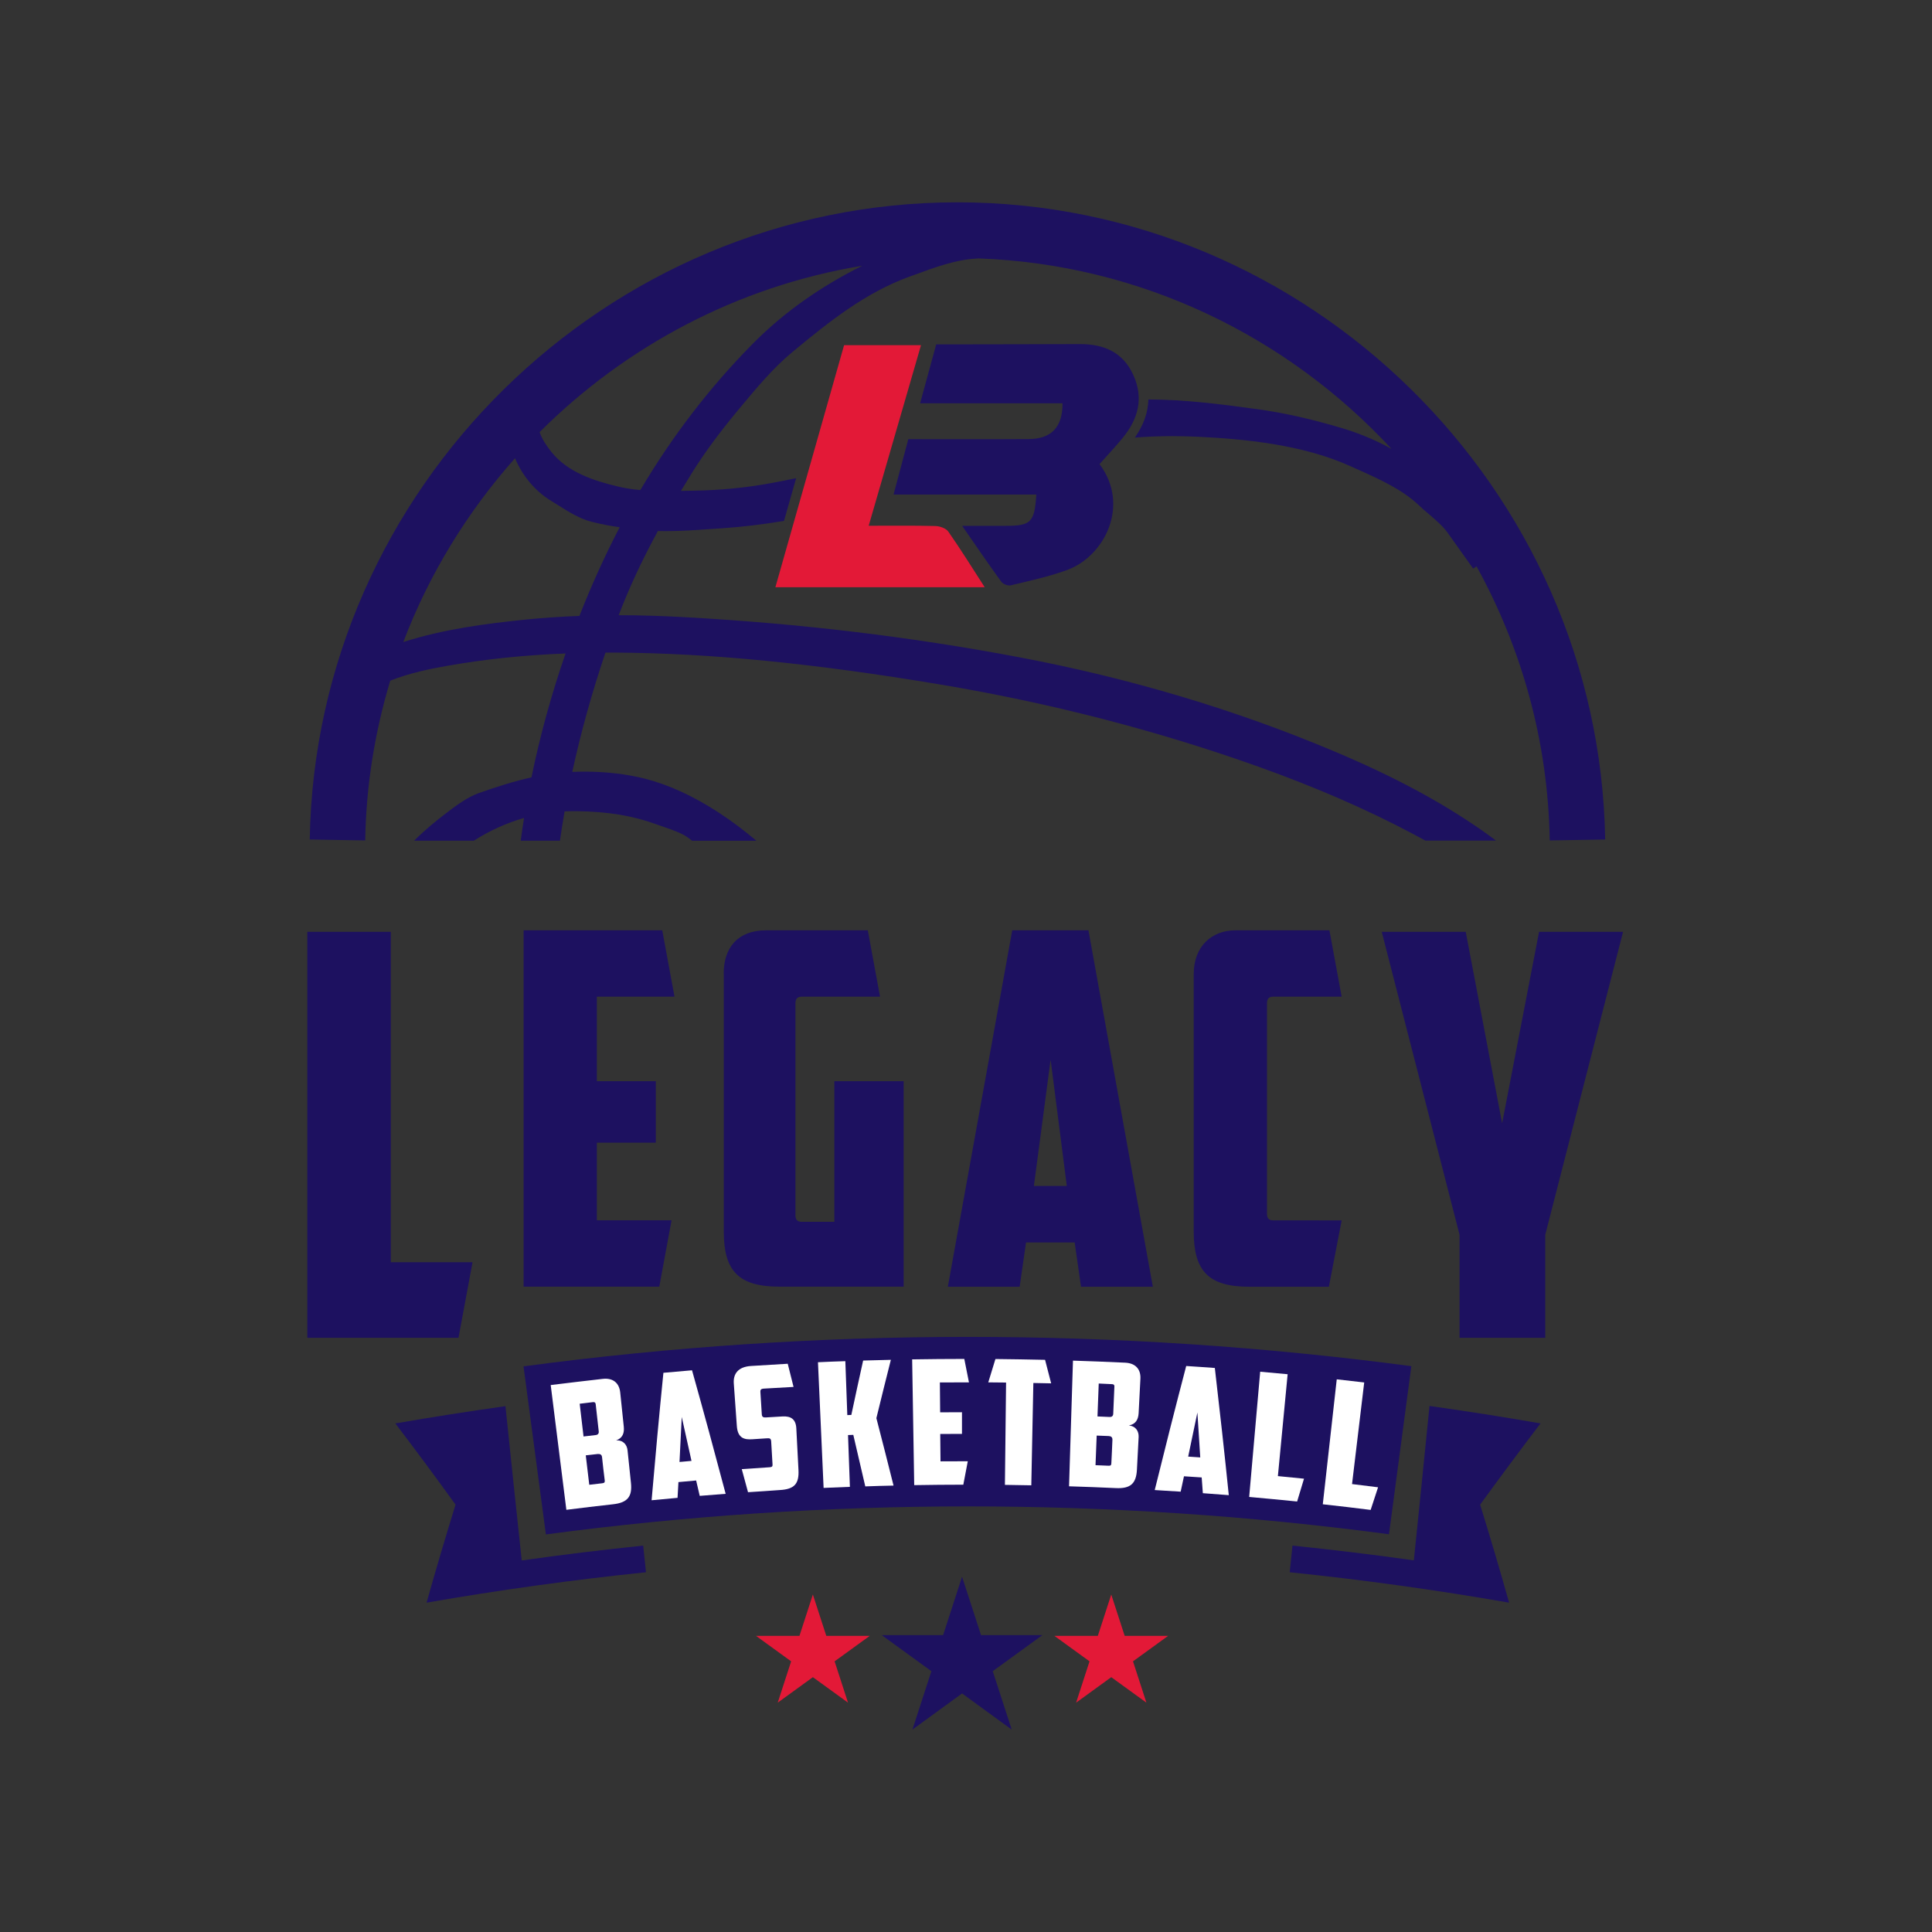 <?xml version="1.0" encoding="utf-8"?>
<!-- Generator: Adobe Illustrator 26.3.1, SVG Export Plug-In . SVG Version: 6.00 Build 0)  -->
<svg version="1.1" id="Layer_1" xmlns="http://www.w3.org/2000/svg" xmlns:xlink="http://www.w3.org/1999/xlink" x="0px" y="0px"
	 viewBox="0 0 216 216" style="enable-background:new 0 0 216 216;" xml:space="preserve">
<rect x="0" y="0" width="216" height="216" fill="#333333" stroke="none"/>
<style type="text/css">
	.st0{fill:#E31937;}
	.st1{fill:#1D1160;}
	.st2{fill:#FFFFFF;}
</style>
<g>
	<polygon class="st0" points="90.88,178.27 92.38,182.89 97.24,182.89 93.31,185.74 94.81,190.36 90.88,187.51 86.95,190.36 
		88.45,185.74 84.52,182.89 89.38,182.89 	"/>
	<polygon class="st1" points="107.56,176.28 109.68,182.81 116.54,182.81 110.99,186.84 113.11,193.37 107.56,189.33 102.01,193.37 
		104.13,186.84 98.58,182.81 105.44,182.81 	"/>
	<polygon class="st0" points="124.24,178.27 125.74,182.89 130.6,182.89 126.67,185.74 128.17,190.36 124.24,187.51 120.31,190.36 
		121.81,185.74 117.88,182.89 122.74,182.89 	"/>
</g>
<g>
	<path class="st1" d="M34.36,104.18h9.33v36.94h9.14l-1.57,8.45h-16.9V104.18z"/>
	<path class="st1" d="M58.54,104.01h15.5l1.37,7.42h-8.68v9.45h6.59v6.87h-6.59v8.68h8.35l-1.37,7.42H58.54V104.01z"/>
	<path class="st1" d="M80.91,108.85c0-2.91,1.59-4.84,4.73-4.84h11.38l1.37,7.42h-8.74c-0.55,0-0.72,0.28-0.72,0.77v23.63
		c0,0.5,0.17,0.77,0.72,0.77h3.63v-15.72h7.75v22.97h-13.9c-4.56,0-6.21-1.76-6.21-6.16V108.85z"/>
	<path class="st1" d="M114.71,138.91l-0.71,4.95h-8.03l7.2-39.85h8.52l7.2,39.85h-8.03l-0.71-4.95H114.71z M115.59,132.59h3.68
		l-1.81-14.12L115.59,132.59z"/>
	<path class="st1" d="M139.67,143.86c-4.56,0-6.21-1.76-6.21-6.16v-28.8c0-3.13,2.04-4.89,4.67-4.89h10.5l1.37,7.42h-7.64
		c-0.55,0-0.71,0.28-0.71,0.77v23.47c0,0.49,0.16,0.77,0.71,0.77H150l-1.43,7.42H139.67z"/>
	<path class="st1" d="M172.76,149.57h-9.58v-11.52l-8.7-33.87h9.39l4.07,21.41l4.13-21.41h9.39l-8.7,33.87V149.57z"/>
</g>
<path class="st1" d="M172.23,159.14c-4.13-0.72-8.26-1.37-12.41-1.95c-0.58,5.75-1.15,11.51-1.75,17.26
	c-4.51-0.64-9.04-1.18-13.57-1.65c-0.1,0.99-0.2,1.99-0.31,2.98c8.2,0.84,16.38,1.98,24.53,3.4c-1.03-3.66-2.11-7.31-3.24-10.96
	C167.7,165.17,169.94,162.15,172.23,159.14z"/>
<path class="st1" d="M58.33,174.46c-0.62-5.75-1.22-11.5-1.82-17.25c-4.11,0.58-8.21,1.22-12.31,1.93c2.29,3.01,4.53,6.03,6.73,9.08
	c-1.13,3.65-2.21,7.3-3.24,10.96c8.14-1.42,16.32-2.55,24.53-3.4c-0.1-0.99-0.2-1.98-0.31-2.98
	C67.39,173.27,62.85,173.82,58.33,174.46z"/>
<path class="st1" d="M155.29,171.53c-31.28-4.16-62.98-4.15-94.26,0.02c-0.83-6.26-1.67-12.53-2.5-18.79
	c32.94-4.39,66.32-4.39,99.26-0.02C156.96,159.01,156.12,165.27,155.29,171.53z"/>
<g>
	<path class="st2" d="M69.74,159.51c0.07,0.69-0.11,1.26-0.86,1.53c0.81-0.05,1.22,0.5,1.28,1.11c0.13,1.21,0.25,2.42,0.38,3.63
		c0.16,1.54-0.37,2.22-2.01,2.4c-1.74,0.19-3.47,0.4-5.21,0.62c-0.58-4.65-1.17-9.3-1.75-13.95c1.94-0.24,3.88-0.47,5.82-0.69
		c1.17-0.13,1.84,0.48,1.95,1.51C69.47,156.95,69.6,158.23,69.74,159.51z M64.81,156.94c0.14,1.22,0.29,2.44,0.43,3.66
		c0.46-0.05,0.92-0.11,1.38-0.16c0.2-0.02,0.35-0.16,0.32-0.41c-0.11-1.01-0.23-2.02-0.34-3.03c-0.02-0.17-0.09-0.26-0.3-0.24
		C65.8,156.82,65.31,156.88,64.81,156.94z M67.31,162.92c-0.03-0.31-0.23-0.38-0.49-0.36c-0.44,0.05-0.89,0.1-1.33,0.15
		c0.13,1.1,0.26,2.2,0.39,3.29c0.49-0.06,0.97-0.11,1.46-0.17c0.24-0.03,0.29-0.11,0.27-0.32C67.5,164.65,67.4,163.79,67.31,162.92z
		"/>
	<path class="st2" d="M75.85,165.7c-0.03,0.59-0.07,1.17-0.1,1.76c-0.97,0.09-1.93,0.18-2.9,0.27c0.41-4.75,0.84-9.5,1.32-14.25
		c1.07-0.1,2.13-0.19,3.2-0.28c1.29,4.6,2.54,9.2,3.76,13.81c-0.97,0.07-1.93,0.15-2.9,0.23c-0.13-0.57-0.27-1.14-0.4-1.72
		C77.16,165.58,76.5,165.64,75.85,165.7z M75.97,163.45c0.45-0.04,0.9-0.08,1.34-0.12c-0.36-1.64-0.73-3.27-1.09-4.91
		C76.13,160.1,76.05,161.77,75.97,163.45z"/>
	<path class="st2" d="M83.63,166.83c-0.23-0.86-0.46-1.72-0.7-2.58c1.04-0.07,2.08-0.14,3.12-0.21c0.26-0.02,0.34-0.1,0.32-0.31
		c-0.05-0.85-0.1-1.7-0.15-2.55c-0.02-0.39-0.17-0.4-0.57-0.37c-0.5,0.03-1.01,0.06-1.52,0.1c-0.87,0.06-1.65-0.08-1.75-1.47
		c-0.11-1.59-0.22-3.17-0.34-4.76c-0.08-1.1,0.49-1.86,1.9-1.96c1.38-0.09,2.75-0.17,4.13-0.25c0.22,0.86,0.44,1.72,0.65,2.59
		c-1.12,0.06-2.24,0.12-3.36,0.19c-0.25,0.02-0.36,0.12-0.35,0.33c0.05,0.85,0.11,1.7,0.16,2.55c0.02,0.29,0.17,0.36,0.47,0.34
		c0.62-0.04,1.23-0.07,1.85-0.11c0.94-0.05,1.49,0.31,1.54,1.35c0.08,1.54,0.16,3.09,0.24,4.63c0.08,1.55-0.45,2.16-2.1,2.25
		C86,166.68,84.82,166.75,83.63,166.83z"/>
	<path class="st2" d="M95.18,158.19c0.43-2.03,0.87-4.05,1.32-6.08c1.03-0.03,2.07-0.06,3.1-0.08c-0.55,2.17-1.09,4.35-1.62,6.52
		c0.65,2.51,1.29,5.02,1.92,7.54c-1.05,0.02-2.11,0.05-3.16,0.09c-0.44-1.92-0.89-3.84-1.34-5.76c-0.2,0.01-0.39,0.01-0.59,0.02
		c0.07,1.93,0.14,3.86,0.21,5.79c-0.98,0.04-1.96,0.08-2.94,0.12c-0.21-4.68-0.42-9.36-0.63-14.05c1.02-0.05,2.04-0.09,3.06-0.12
		c0.07,2.01,0.15,4.02,0.22,6.03C94.88,158.2,95.03,158.2,95.18,158.19z"/>
	<path class="st2" d="M101.98,151.98c1.94-0.03,3.89-0.05,5.83-0.05c0.17,0.87,0.35,1.75,0.52,2.62c-1.08,0-2.16,0-3.25,0.01
		c0.01,1.11,0.02,2.22,0.03,3.34c0.81-0.01,1.63-0.01,2.44-0.01c0,0.81,0,1.62,0,2.42c-0.81,0-1.62,0-2.43,0.01
		c0.01,1.02,0.02,2.04,0.03,3.06c1.02-0.01,2.03-0.01,3.05-0.01c-0.17,0.87-0.33,1.75-0.5,2.62c-1.83,0-3.66,0.02-5.49,0.05
		C102.14,161.36,102.06,156.67,101.98,151.98z"/>
	<path class="st2" d="M116.84,152.03c0.23,0.88,0.45,1.76,0.68,2.63c-0.66-0.02-1.33-0.03-1.99-0.04
		c-0.08,3.81-0.15,7.63-0.23,11.44c-0.98-0.02-1.96-0.03-2.95-0.05c0.04-3.81,0.09-7.63,0.13-11.44c-0.67-0.01-1.33-0.01-1.99-0.02
		c0.27-0.87,0.53-1.74,0.8-2.61C113.14,151.96,114.99,151.99,116.84,152.03z"/>
	<path class="st2" d="M127.3,157.99c-0.04,0.7-0.31,1.23-1.09,1.38c0.81,0.08,1.12,0.68,1.09,1.3c-0.06,1.21-0.13,2.43-0.19,3.64
		c-0.08,1.55-0.71,2.14-2.36,2.06c-1.74-0.08-3.49-0.15-5.23-0.2c0.15-4.68,0.29-9.37,0.44-14.05c1.95,0.06,3.9,0.14,5.85,0.23
		c1.18,0.06,1.74,0.77,1.69,1.79C127.43,155.42,127.37,156.71,127.3,157.99z M122.84,154.68c-0.05,1.23-0.1,2.45-0.14,3.68
		c0.46,0.02,0.92,0.04,1.38,0.06c0.2,0.01,0.37-0.1,0.38-0.35c0.04-1.01,0.09-2.03,0.13-3.04c0.01-0.17-0.05-0.27-0.25-0.28
		C123.84,154.72,123.34,154.7,122.84,154.68z M124.37,160.98c0.01-0.31-0.16-0.42-0.43-0.43c-0.44-0.02-0.89-0.04-1.33-0.05
		c-0.04,1.1-0.09,2.21-0.13,3.31c0.49,0.02,0.97,0.04,1.46,0.06c0.24,0.01,0.3-0.06,0.31-0.28
		C124.3,162.72,124.33,161.85,124.37,160.98z"/>
	<path class="st2" d="M132.37,165.05c-0.12,0.58-0.25,1.15-0.37,1.72c-0.97-0.06-1.93-0.12-2.9-0.18c1.14-4.63,2.31-9.25,3.52-13.87
		c1.07,0.07,2.13,0.14,3.2,0.22c0.55,4.74,1.08,9.48,1.56,14.22c-0.97-0.08-1.93-0.15-2.9-0.22c-0.04-0.59-0.09-1.17-0.13-1.76
		C133.69,165.14,133.03,165.1,132.37,165.05z M132.84,162.85c0.45,0.03,0.9,0.06,1.35,0.09c-0.1-1.67-0.21-3.35-0.32-5.02
		C133.52,159.57,133.18,161.21,132.84,162.85z"/>
	<path class="st2" d="M140.89,153.36c1.02,0.09,2.05,0.18,3.07,0.28c-0.36,3.8-0.73,7.59-1.09,11.39c0.97,0.09,1.95,0.19,2.92,0.29
		c-0.26,0.85-0.51,1.7-0.77,2.55c-1.78-0.18-3.57-0.35-5.36-0.51C140.07,162.7,140.48,158.03,140.89,153.36z"/>
	<path class="st2" d="M149.45,154.21c1.02,0.11,2.04,0.23,3.07,0.35c-0.45,3.79-0.9,7.58-1.36,11.36c0.97,0.12,1.94,0.24,2.91,0.36
		c-0.28,0.84-0.55,1.69-0.83,2.53c-1.78-0.22-3.56-0.44-5.35-0.63C148.41,163.53,148.93,158.87,149.45,154.21z"/>
</g>
<g>
	<path class="st1" d="M133.98,48.83c5.05,0.25,11.54,0.84,16.93,3.26l0.65,0.29c2.53,1.13,5.15,2.29,7.06,4.1
		c0.35,0.34,0.74,0.67,1.12,0.99c0.77,0.66,1.57,1.35,2.09,2.07l2.87,4.03l0.38-0.25c5.04,9.14,8,19.57,8.18,30.64l6.2-0.1
		c-0.65-39.28-33.13-71.24-72.42-71.24c-39.28,0-71.77,31.96-72.41,71.24l6.2,0.1c0.1-6.19,1.09-12.18,2.8-17.86
		c2.08-0.83,4.41-1.32,6.49-1.68c4.18-0.73,8.49-1.18,13.11-1.36c-1.58,4.56-2.86,9.21-3.81,13.85c-2.06,0.46-4.04,1.11-5.89,1.76
		c-1.32,0.47-2.61,1.45-3.67,2.26c-1.06,0.81-2.31,1.81-3.56,3.06h6.68c1.71-1.09,3.58-1.96,5.61-2.54
		c-0.14,0.85-0.26,1.69-0.37,2.54h4.38c0.16-1.09,0.33-2.18,0.52-3.27c0.36-0.02,0.72-0.03,1.07-0.03l0.28,0
		c3.54,0.05,6.29,0.51,8.94,1.48c0.26,0.09,0.53,0.19,0.8,0.28c0.99,0.34,2.01,0.69,2.71,1.2L77.39,94h7.18
		c-1.32-1.11-2.71-2.17-4.18-3.13c-2.86-1.87-5.66-3.15-8.31-3.82c-2.03-0.51-4.34-0.78-6.7-0.78c-0.46,0-0.93,0.01-1.4,0.03
		c0.96-4.41,2.2-8.88,3.71-13.34c0.23,0,1.06,0,1.06,0c10.6,0.06,22.14,1.19,36.33,3.56c12.32,2.06,24.32,5.16,35.65,9.21
		c6.34,2.27,11.92,4.69,17.05,7.4c0.52,0.28,1.05,0.56,1.58,0.85h7.89c-0.5-0.38-1-0.74-1.48-1.08c-4.65-3.25-9.93-6.09-16.63-8.91
		c-10.99-4.64-22.85-8.18-35.25-10.52c-12.14-2.29-24.35-3.75-37.33-4.47c-2.55-0.14-5.04-0.22-7.39-0.22
		c1.14-3,2.57-6.09,4.38-9.41c0.31,0.01,0.63,0.01,0.96,0.01c1.64,0,3.3-0.12,4.89-0.23c0.4-0.03,0.81-0.06,1.21-0.08
		c2.26-0.15,4.59-0.43,7.04-0.83l1.36-4.78c-1,0.21-1.99,0.4-2.96,0.58c-2.62,0.48-5.56,0.77-8.29,0.81c0,0-1.45,0.03-1.63,0.03
		c0.42-0.69,0.85-1.39,1.28-2.09c1.35-2.16,3-4.4,5.05-6.87l0.34-0.41c1.79-2.15,3.64-4.37,5.75-6.12
		c4.31-3.58,8.27-6.69,13.12-8.46l0.64-0.23c2.21-0.81,4.5-1.65,6.71-1.78c0.12-0.01,0.25-0.02,0.37-0.03
		c18.15,0.65,34.55,8.73,46.19,21.3c-1.82-1.02-3.85-1.82-5.46-2.3c-3.56-1.06-6.5-1.72-9.52-2.14c-4.12-0.57-8.15-1.08-12.21-1.09
		c-0.03,1.45-0.54,2.87-1.51,4.26c1.4-0.11,2.81-0.16,4.23-0.16C132.06,48.76,133.03,48.79,133.98,48.83z M64.78,68.86
		c-2.12,0.08-4.18,0.22-6.12,0.42c-4.42,0.46-9.03,1.05-13.57,2.5c2.89-7.61,7.17-14.56,12.49-20.55c0.82,1.96,2.25,3.69,4.06,4.78
		c0.28,0.17,0.57,0.35,0.85,0.53c1.08,0.68,2.32,1.46,3.66,1.8c1.07,0.27,2.12,0.46,3.13,0.61C67.64,62.09,66.13,65.42,64.78,68.86z
		 M84.19,38.4c-4.79,4.84-9.03,10.35-12.6,16.39c-0.93-0.08-1.77-0.22-2.56-0.41c-2.64-0.63-5.59-1.59-7.39-3.86
		c-0.53-0.67-1.05-1.42-1.31-2.21c9.62-9.61,22.15-16.31,36.08-18.6C91.72,32.04,87.62,34.94,84.19,38.4z"/>
</g>
<g>
	<path class="st1" d="M122.93,51.89c3.47,4.64,0.52,10.32-3.61,11.83c-2.04,0.75-4.19,1.21-6.31,1.72
		c-0.32,0.08-0.88-0.14-1.07-0.41c-1.44-1.97-2.81-3.99-4.37-6.24h4.85c2.84,0,3.25-0.39,3.44-3.5H99.9
		c0.57-2.14,1.09-4.1,1.65-6.19c4.5,0,8.98,0.02,13.47-0.01c2.54-0.02,3.79-1.36,3.77-4h-15.92c0.61-2.24,1.18-4.32,1.8-6.59
		c0.86,0,1.7,0,2.54,0c4.5-0.01,9-0.01,13.49-0.03c2.67-0.01,4.83,0.87,6,3.44c1.18,2.58,0.57,4.9-1.15,7.01
		C124.74,49.91,123.86,50.84,122.93,51.89"/>
	<path class="st0" d="M94.37,38.59h8.6c-1.96,6.76-3.88,13.4-5.85,20.19c2.65,0,5.05-0.03,7.45,0.03c0.5,0.01,1.19,0.25,1.45,0.62
		c1.37,1.96,2.64,4,4.07,6.22H86.69C89.26,56.61,91.81,47.59,94.37,38.59"/>
</g>
</svg>

